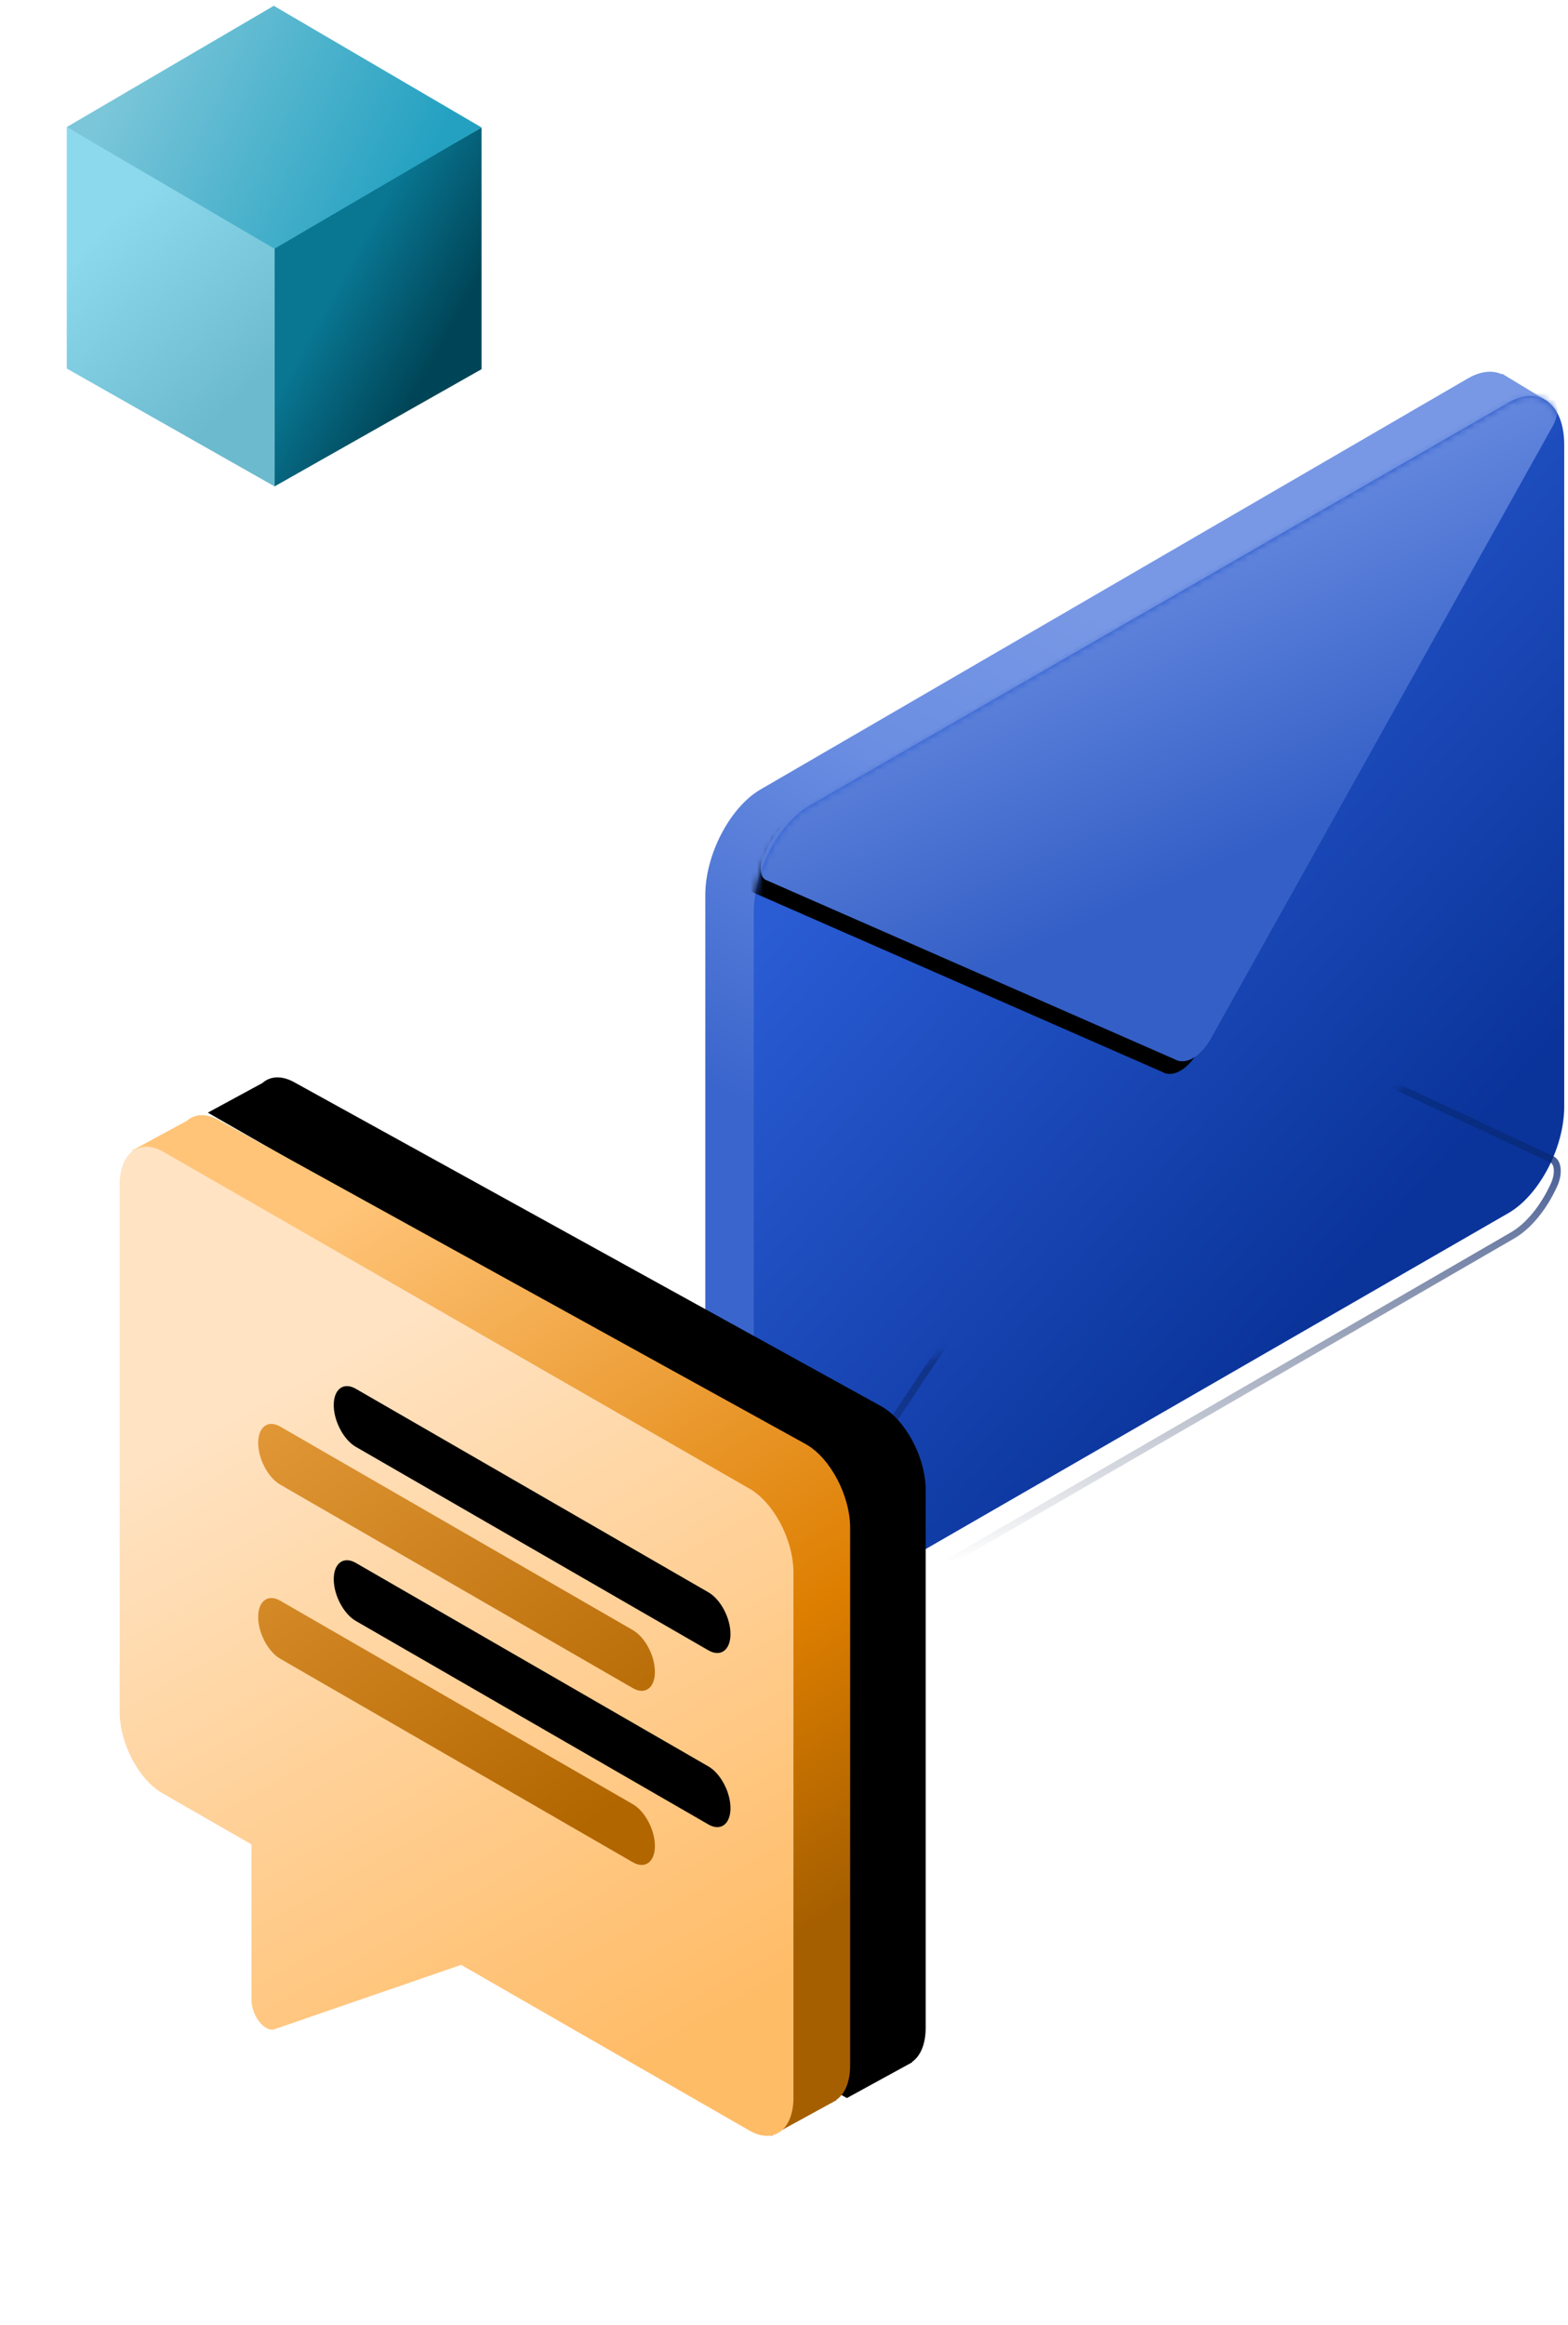 <svg xmlns="http://www.w3.org/2000/svg" xmlns:xlink="http://www.w3.org/1999/xlink" width="249" height="369" viewBox="0 0 249 369">
    <defs>
        <linearGradient id="a" x1="46.596%" x2="28.828%" y1="19.43%" y2="67.914%">
            <stop offset="0%" stop-color="#7898E5"/>
            <stop offset="38.255%" stop-color="#6B8EE2"/>
            <stop offset="100%" stop-color="#3A65CC"/>
        </linearGradient>
        <linearGradient id="c" x1="28.153%" x2="65.83%" y1="23.924%" y2="76.559%">
            <stop offset="0%" stop-color="#2A5CD4"/>
            <stop offset="100%" stop-color="#0A349A"/>
        </linearGradient>
        <path id="b" d="M128.7 7.746c0-6.508-3.97-9.504-8.861-6.686L8.861 65.014C3.97 67.83 0 75.404 0 81.912v105.042c0 6.508 3.97 9.504 8.86 6.686l110.979-63.953c4.89-2.819 8.861-10.39 8.861-16.9V7.747z"/>
        <linearGradient id="d" x1="37.096%" x2="46.792%" y1="19.704%" y2="84.121%">
            <stop offset="0%" stop-color="#081536" stop-opacity="0"/>
            <stop offset="100%" stop-color="#082F89"/>
        </linearGradient>
        <linearGradient id="h" x1="25.921%" x2="50%" y1="30.293%" y2="74.998%">
            <stop offset="0%" stop-color="#6B8EE2"/>
            <stop offset="100%" stop-color="#345FC6"/>
        </linearGradient>
        <path id="g" d="M66.84 105.273c.828.491 1.866.428 2.918-.181 1.019-.59 2.01-1.666 2.747-2.95l54.3-97.243c.894-1.506 1.058-3.372.37-4.23-1.652-2.062-4.17-2.334-6.907-.75L8.202 64.77c-2.542 1.47-4.95 4.41-6.604 8.064-.368.81-.543 1.686-.488 2.431.052.747.335 1.298.779 1.535l64.95 28.474z"/>
        <filter id="f" width="118.2%" height="121.6%" x="-10.7%" y="-8.9%" filterUnits="objectBoundingBox">
            <feOffset dx="-2" dy="2" in="SourceAlpha" result="shadowOffsetOuter1"/>
            <feGaussianBlur in="shadowOffsetOuter1" result="shadowBlurOuter1" stdDeviation="3.5"/>
            <feColorMatrix in="shadowBlurOuter1" values="0 0 0 0 0 0 0 0 0 0 0 0 0 0 0 0 0 0 0.243 0"/>
        </filter>
        <linearGradient id="k" x1="28.794%" x2="64.896%" y1="89.267%" y2="7.108%">
            <stop offset="0%" stop-color="#A65F00"/>
            <stop offset="31.019%" stop-color="#DD7E00"/>
            <stop offset="100%" stop-color="#FFC478"/>
        </linearGradient>
        <path id="j" d="M105.343.902L114 5.597 97.155 15.25v68.463c-.013 2.428-.761 5.169-2.076 7.603-1.315 2.436-3.086 4.36-4.912 5.338l-13.977 8.011v24.684c0 1.148-.481 2.478-1.249 3.45-.768.974-1.696 1.429-2.408 1.183L42.85 123.774l-24.846 14.24 18.181 10.42L12.52 162l-10.386-5.684.057-.032C.842 155.37 0 153.461 0 150.81V65.5c0-5.111 3.129-11.049 6.988-13.26L100.167.831c2.052-1.176 3.898-1.062 5.176.07z"/>
        <filter id="i" width="215.8%" height="181.5%" x="-68.4%" y="-44.4%" filterUnits="objectBoundingBox">
            <feOffset dx="-12" dy="-6" in="SourceAlpha" result="shadowOffsetOuter1"/>
            <feGaussianBlur in="shadowOffsetOuter1" result="shadowBlurOuter1" stdDeviation="20"/>
            <feColorMatrix in="shadowBlurOuter1" values="0 0 0 0 0 0 0 0 0 0 0 0 0 0 0 0 0 0 0.438 0"/>
        </filter>
        <linearGradient id="l" x1="59.537%" x2="30.671%" y1="18.118%" y2="94.917%">
            <stop offset="0%" stop-color="#FFE3C3"/>
            <stop offset="100%" stop-color="#FFBC67"/>
        </linearGradient>
        <linearGradient id="o" x1="15.314%" x2="90.5%" y1="89.267%" y2="-31.724%">
            <stop offset="0%" stop-color="#B26600"/>
            <stop offset="100%" stop-color="#EBA141"/>
        </linearGradient>
        <path id="n" d="M31 115.989c0-2.544 1.567-5.51 3.5-6.625l56-32.305c1.932-1.115 3.5.043 3.5 2.587s-1.568 5.51-3.5 6.625l-56 32.305c-1.933 1.115-3.5-.043-3.5-2.587zm59.5-57.353l-56 32.304c-1.933 1.115-3.5-.042-3.5-2.586s1.567-5.51 3.5-6.625l56-32.305c1.932-1.115 3.5.043 3.5 2.587s-1.568 5.51-3.5 6.625z"/>
        <filter id="m" width="309.5%" height="288.6%" x="-123.8%" y="-102.9%" filterUnits="objectBoundingBox">
            <feOffset dx="-12" dy="-6" in="SourceAlpha" result="shadowOffsetOuter1"/>
            <feGaussianBlur in="shadowOffsetOuter1" result="shadowBlurOuter1" stdDeviation="20"/>
            <feColorMatrix in="shadowBlurOuter1" values="0 0 0 0 0 0 0 0 0 0 0 0 0 0 0 0 0 0 0.438 0"/>
        </filter>
        <linearGradient id="p" x1="33.261%" x2="66.739%" y1="19.969%" y2="83.989%">
            <stop offset="0%" stop-color="#8CD9ED"/>
            <stop offset="100%" stop-color="#6CBACE"/>
        </linearGradient>
        <linearGradient id="q" x1="74.268%" x2="39.604%" y1="67.667%" y2="34.637%">
            <stop offset="0%" stop-color="#004557"/>
            <stop offset="100%" stop-color="#097692"/>
        </linearGradient>
        <linearGradient id="r" x1="88.697%" x2="10.887%" y1="58.551%" y2="36.669%">
            <stop offset="0%" stop-color="#24A1C1"/>
            <stop offset="100%" stop-color="#7BC6D9"/>
        </linearGradient>
    </defs>
    <g fill="none" fill-rule="evenodd">
        <path fill="url(#a)" d="M8.801 66.285L121.112 1.054c2.02-1.165 3.88-1.33 5.366-.663l.095-.054 7.254 4.392-13.786 7.95v93.941c0 6.345-3.793 13.706-8.522 16.63l-.279.166-94.5 54.494 13.998 8.073-19.884 11.467-6.914-4.001c-2.657-1.47-3.847-3.265-3.936-7.142L0 185.95V83.08c0-6.345 3.793-13.706 8.522-16.63l.279-.166L121.112 1.054 8.801 66.284z" transform="translate(112 59)"/>
        <g transform="translate(119.7 62.85)">
            <mask id="e" fill="#fff">
                <use xlink:href="#b"/>
            </mask>
            <use fill="url(#c)" xlink:href="#b"/>
            <path stroke="url(#d)" stroke-linejoin="round" stroke-width="1.1" d="M58.04 198.773c.828.491 1.866.428 2.918-.181 1.019-.59 2.01-1.666 2.747-2.95l63.1-95.043c.894-1.506 1.058-3.372.37-4.23-1.652-2.062-4.17-2.334-6.907-.75L8.202 160.47c-2.542 1.47-4.95 4.41-6.604 8.064-.368.81-.543 1.686-.488 2.431.052.747.335 1.298.779 1.535l56.15 26.274z" mask="url(#e)" transform="rotate(180 64.35 146.85)"/>
            <g mask="url(#e)">
                <use fill="#000" filter="url(#f)" xlink:href="#g"/>
                <use fill="url(#h)" xlink:href="#g"/>
            </g>
        </g>
        <g transform="matrix(-1 0 0 1 135 177)">
            <use fill="#000" filter="url(#i)" xlink:href="#j"/>
            <use fill="url(#k)" xlink:href="#j"/>
        </g>
        <path fill="url(#l)" d="M15.978 59.276l93.044-53.443c3.854-2.214 6.978.138 6.978 5.254v83.687c-.013 2.43-.76 5.172-2.074 7.609-1.313 2.437-3.08 4.362-4.904 5.342l-13.957 8.016v24.7c0 1.15-.48 2.48-1.248 3.454-.767.973-1.693 1.429-2.404 1.182l-29.639-10.214-45.796 26.304C12.124 163.381 9 161.028 9 155.913V72.547c0-5.116 3.124-11.058 6.978-13.271z" transform="matrix(-1 0 0 1 135 177)"/>
        <g transform="matrix(-1 0 0 1 135 177)">
            <use fill="#000" filter="url(#m)" xlink:href="#n"/>
            <use fill="url(#o)" xlink:href="#n"/>
        </g>
        <g>
            <path fill="url(#p)" d="M33.6 39.037l-33-18.87V58.49l33 18.709z" transform="translate(10)"/>
            <path fill="url(#q)" d="M66.47 20.233L33.6 39.04V77.2l32.87-18.601z" transform="translate(10)"/>
            <path fill="url(#r)" d="M33.478.92L.6 20.168l32.992 19.312L66.47 20.233z" transform="translate(10)"/>
        </g>
    </g>
</svg>
